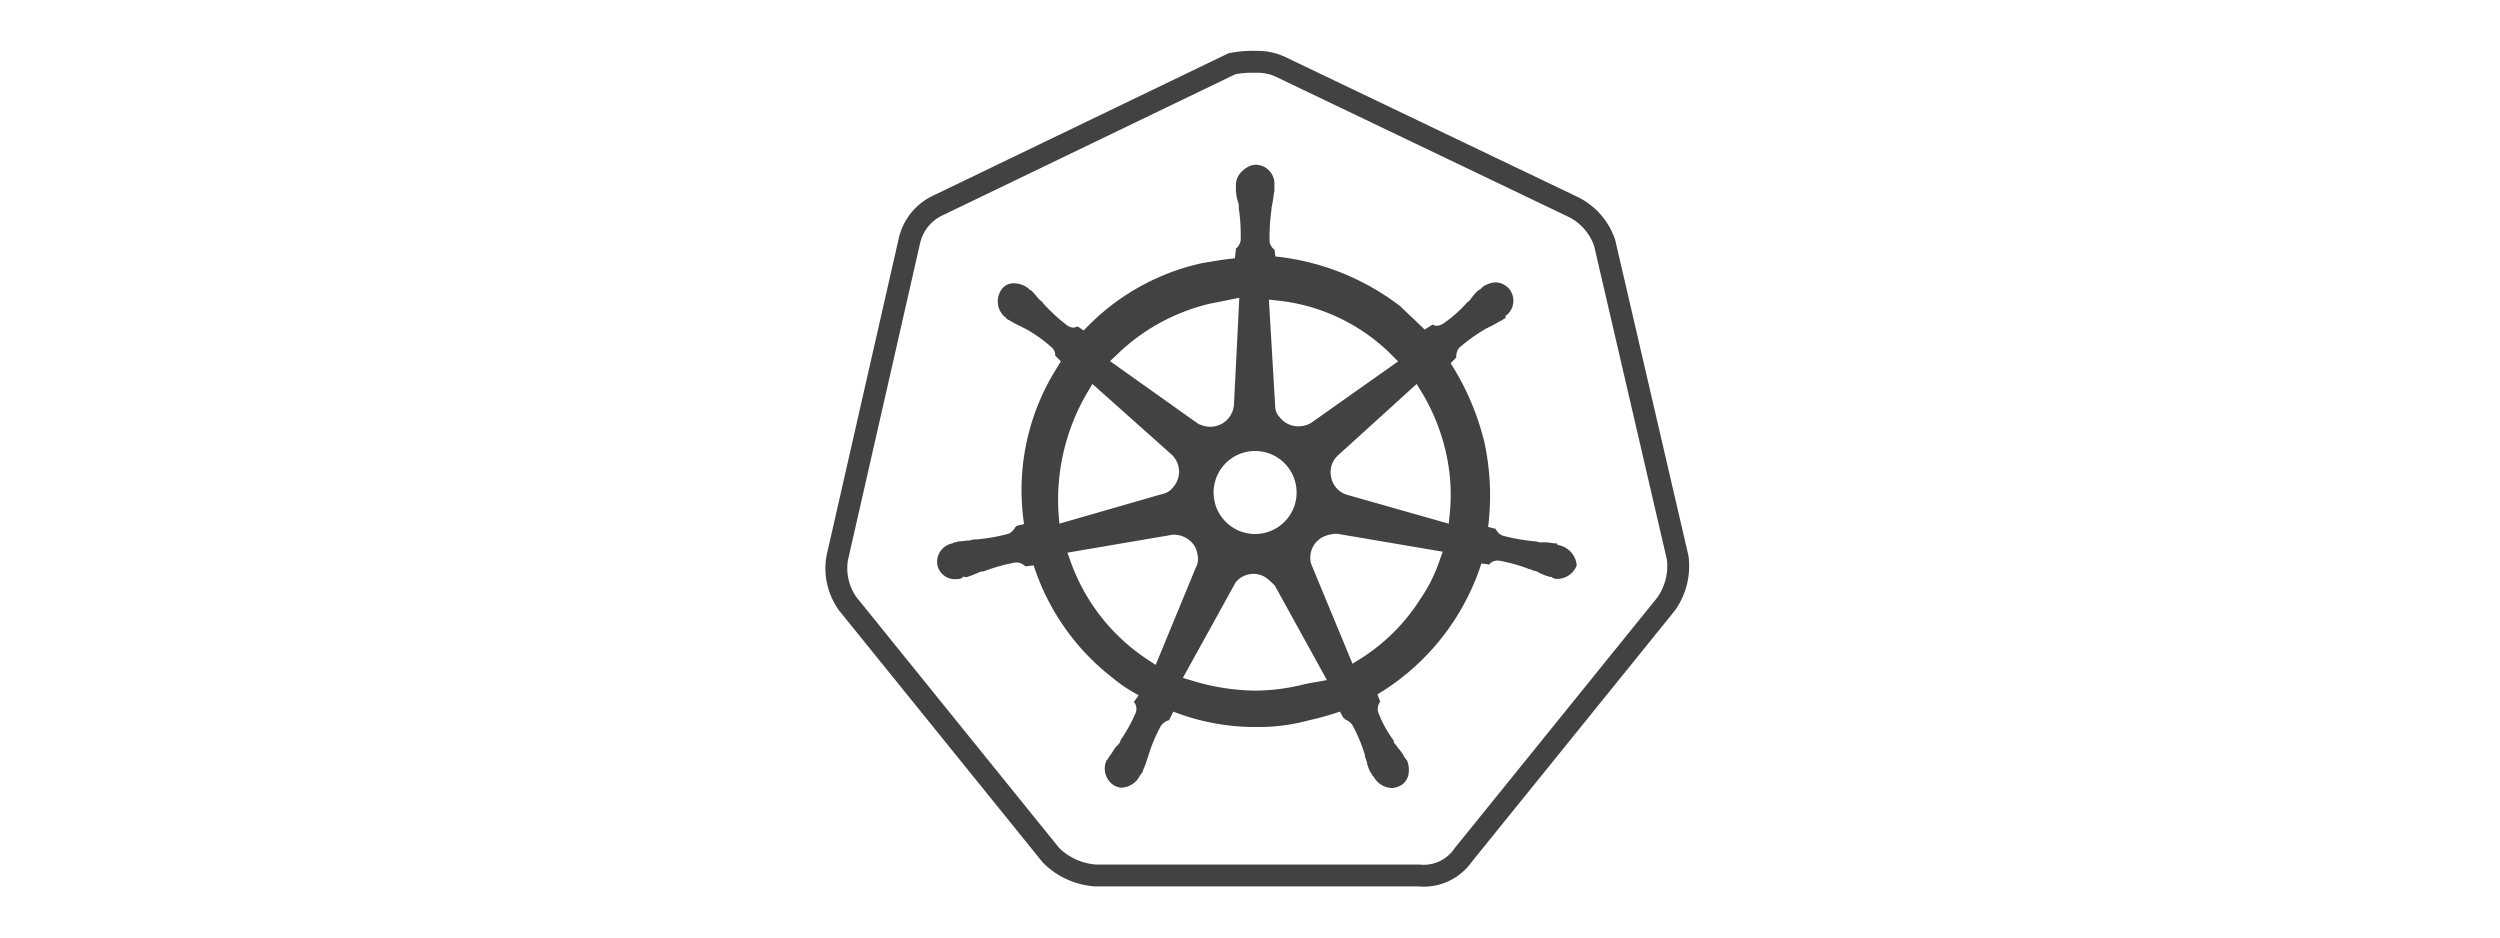 <?xml version="1.0" encoding="UTF-8"?> <svg xmlns="http://www.w3.org/2000/svg" id="Layer_1" data-name="Layer 1" width="800" height="300" viewBox="0 0 800 300"> <title>kubernetes copy</title> <path d="M513.49,77.73a20,20,0,0,0-9.86-11.4l-94-45a17.29,17.29,0,0,0-7.7-1.54,32.9,32.9,0,0,0-7.71.61l-94,45.3A16.53,16.53,0,0,0,291,77.12L267.93,178.48a19.46,19.46,0,0,0,3.39,14.79l65,80.41a22.37,22.37,0,0,0,14.17,6.47H454a15.33,15.33,0,0,0,14.17-6.47l65-80.41a21,21,0,0,0,3.69-14.79Z" fill="none" stroke="#424242" stroke-miterlimit="10" stroke-width="7"></path> <path d="M499,174.48c-.31,0-.62,0-.62-.31s-.61-.31-1.23-.31a14.93,14.93,0,0,0-3.7-.31,3.91,3.91,0,0,1-1.85-.31h-.3a61,61,0,0,1-10.48-1.85,3.72,3.72,0,0,1-2.16-2.15h0l-2.46-.62A80.62,80.62,0,0,0,475,141.51a83.61,83.61,0,0,0-10.79-25.27L466,114.4v-.31a4.3,4.3,0,0,1,.93-2.78,55.43,55.43,0,0,1,8.62-6.16l1.85-.92c1.23-.62,2.16-1.23,3.39-1.85.31-.31.62-.31.92-.62s0-.3,0-.61A6,6,0,0,0,483,92.52a5.92,5.92,0,0,0-4.32-2.16,7.38,7.38,0,0,0-4.31,1.54l-.31.31c-.31.31-.61.62-.92.62a19.85,19.85,0,0,0-2.47,2.77c-.31.62-.92.93-1.23,1.23a40.56,40.56,0,0,1-7.7,6.78,4.37,4.37,0,0,1-1.85.62,1.82,1.82,0,0,1-1.23-.31h-.31l-2.47,1.54c-2.46-2.46-5.23-4.93-7.7-7.39a79,79,0,0,0-40.05-16l-.31-2.46v.31a4.27,4.27,0,0,1-1.54-2.47A61.13,61.13,0,0,1,406.89,67v-.31c0-.62.3-1.23.3-1.85.31-1.23.31-2.46.62-3.7V59.25a6.1,6.1,0,0,0-5.24-6.48c-1.85-.3-3.7.62-5.24,2.16a6.08,6.08,0,0,0-1.84,4.32v1.54a15.3,15.3,0,0,0,.61,3.69,3.91,3.91,0,0,1,.31,1.85v.31A57.7,57.7,0,0,1,397,77.11a4.27,4.27,0,0,1-1.54,2.47v.62l-.31,2.46c-3.39.31-6.78.93-10.48,1.54a73.36,73.36,0,0,0-37.89,21.57L345,104.54h-.31c-.31,0-.62.3-1.23.3a4.3,4.3,0,0,1-1.85-.61,56.55,56.55,0,0,1-7.71-7.09c-.3-.61-.92-.92-1.23-1.23-.92-.93-1.54-1.85-2.46-2.77-.31-.31-.62-.31-.93-.62l-.3-.31a7.43,7.43,0,0,0-4.32-1.54,4.65,4.65,0,0,0-4.31,2.16,6.64,6.64,0,0,0,1.23,8.63.3.3,0,0,1,.31.3s.62.62.92.62a34.53,34.53,0,0,0,3.39,1.85l1.85.92a44.2,44.2,0,0,1,8.63,6.16,3.32,3.32,0,0,1,1,2.52l1.8,1.8c-.31.61-.62.92-.92,1.54A73.2,73.2,0,0,0,327.7,167.7l-2.46.61a.3.3,0,0,1-.31.31,4.84,4.84,0,0,1-2.16,2.16,57.67,57.67,0,0,1-10.47,1.85,3.89,3.89,0,0,0-1.85.31c-1.23,0-2.47.3-3.7.3-.31,0-.61.31-1.23.31-.31,0-.31,0-.62.31A6,6,0,0,0,300,181a5.72,5.72,0,0,0,6.17,4.31,2.78,2.78,0,0,0,1.54-.31c.3,0,.3,0,.3-.31s.93,0,1.24,0c1.23-.31,2.46-.92,3.39-1.23a4.33,4.33,0,0,1,1.84-.62h.31A55.39,55.39,0,0,1,324.93,180h.31a3.47,3.47,0,0,1,2.46.93.3.3,0,0,1,.31.3l2.77-.3a74.38,74.38,0,0,0,25.27,36,48.6,48.6,0,0,0,8.32,5.55l-1.54,2.16a.29.29,0,0,0,.3.3,3.65,3.65,0,0,1,.31,3.09,50.21,50.21,0,0,1-4.93,8.93v.31a5.32,5.32,0,0,1-1.23,1.54c-.62.62-1.23,1.85-2.16,3.08-.3.31-.3.62-.61.92a.3.3,0,0,1-.31.31,6.35,6.35,0,0,0,2.46,8.32,5.75,5.75,0,0,0,2.16.62,6.91,6.91,0,0,0,5.86-3.7.3.3,0,0,1,.3-.31c0-.31.31-.61.62-.92.31-1.23.92-2.16,1.23-3.39l.62-1.85a51.8,51.8,0,0,1,4-9.55,4.78,4.78,0,0,1,2.47-1.85c.31,0,.31,0,.31-.31l1.23-2.46a72.51,72.51,0,0,0,26.8,4.93,61.68,61.68,0,0,0,16.64-2.16,93.87,93.87,0,0,0,9.86-2.77l1.23,2.15c.31,0,.31,0,.31.31a4.83,4.83,0,0,1,2.47,1.85,51.8,51.8,0,0,1,4,9.55V242l.62,1.85a11.07,11.07,0,0,0,1.23,3.39c.31.31.31.61.62.92a.3.3,0,0,0,.3.31,6.91,6.91,0,0,0,5.86,3.7,7.19,7.19,0,0,0,2.46-.62,5.14,5.14,0,0,0,2.78-3.39,8,8,0,0,0-.31-4.62.3.3,0,0,0-.31-.31c0-.31-.31-.61-.62-.92a11,11,0,0,0-2.15-3.08,5.28,5.28,0,0,0-1.24-1.54V237a36.82,36.82,0,0,1-4.93-8.93,3.72,3.72,0,0,1,.31-3.09.3.3,0,0,1,.31-.3l-.92-2.47a76.13,76.13,0,0,0,33.27-41.9l2.47.31a.3.3,0,0,0,.3-.31,3.5,3.5,0,0,1,2.47-.92h.31a51.49,51.49,0,0,1,9.86,2.77h.31a4.31,4.31,0,0,0,1.84.61,16.13,16.13,0,0,0,3.39,1.54c.31,0,.62.31,1.24.31.3,0,.3,0,.61.31a2.78,2.78,0,0,0,1.54.31,6.7,6.7,0,0,0,6.16-4.31A7.24,7.24,0,0,0,499,174.48ZM409,96.2a60.45,60.45,0,0,1,36.3,17.35l2.09,2.1-27.88,19.71a8,8,0,0,1-4,1.06,7.42,7.42,0,0,1-5.94-2.84,5.19,5.19,0,0,1-1.52-3.7l-2-34Zm-7.37,48.12a13.28,13.28,0,1,1-13.28,13.28A13.28,13.28,0,0,1,401.65,144.32Zm-44.25-30.8a63.67,63.67,0,0,1,29.83-16.35l9.37-1.88-1.7,34A7.61,7.61,0,0,1,384.4,136l-.49-.17-.35-.12-28.34-20.14Zm-18.63,51a67.63,67.63,0,0,1,9.28-39.05l1.55-2.6,25.06,22.35a7.52,7.52,0,0,1,2.63,5.07,7.37,7.37,0,0,1-1.68,5.39,5.94,5.94,0,0,1-3.86,2.46L339,167.57Zm31.07,48.24-2.53-1.66a62.68,62.68,0,0,1-24.71-31.46l-1-2.79,33.84-5.77c3.87,0,7.12,2.54,7.68,5.95a6.07,6.07,0,0,1-.52,4.78Zm51.32,5.5a46.9,46.9,0,0,0-5.58,1.17l-.16,0A64.44,64.44,0,0,1,401.65,221a71.6,71.6,0,0,1-20.13-3.18l-3-.89,16.86-30.53a7.3,7.3,0,0,1,9.33-1.8l.14.09a17.61,17.61,0,0,1,2.85,2.47l.25.25,16.67,30.21Zm39.53-38.91a48.68,48.68,0,0,1-6.13,12.27,61.05,61.05,0,0,1-19.24,19.21l-2.5,1.56-13.26-32a7.47,7.47,0,0,1,4.21-8.76l.2-.07a11.08,11.08,0,0,1,3.56-.75l.42,0,33.74,5.74Zm3.22-14.77-.29,3-32.09-9.12a7.27,7.27,0,0,1-4.66-3.43,7.86,7.86,0,0,1-.86-5.69l.07-.25a7.52,7.52,0,0,1,1.84-3.14l.09-.08,25.34-23,1.58,2.58a65.25,65.25,0,0,1,7.69,18.9A61.13,61.13,0,0,1,463.91,164.55ZM337.56,114.09a1.09,1.09,0,0,0,.05-.26l-.05,0Z" fill="#424242"></path> </svg> 